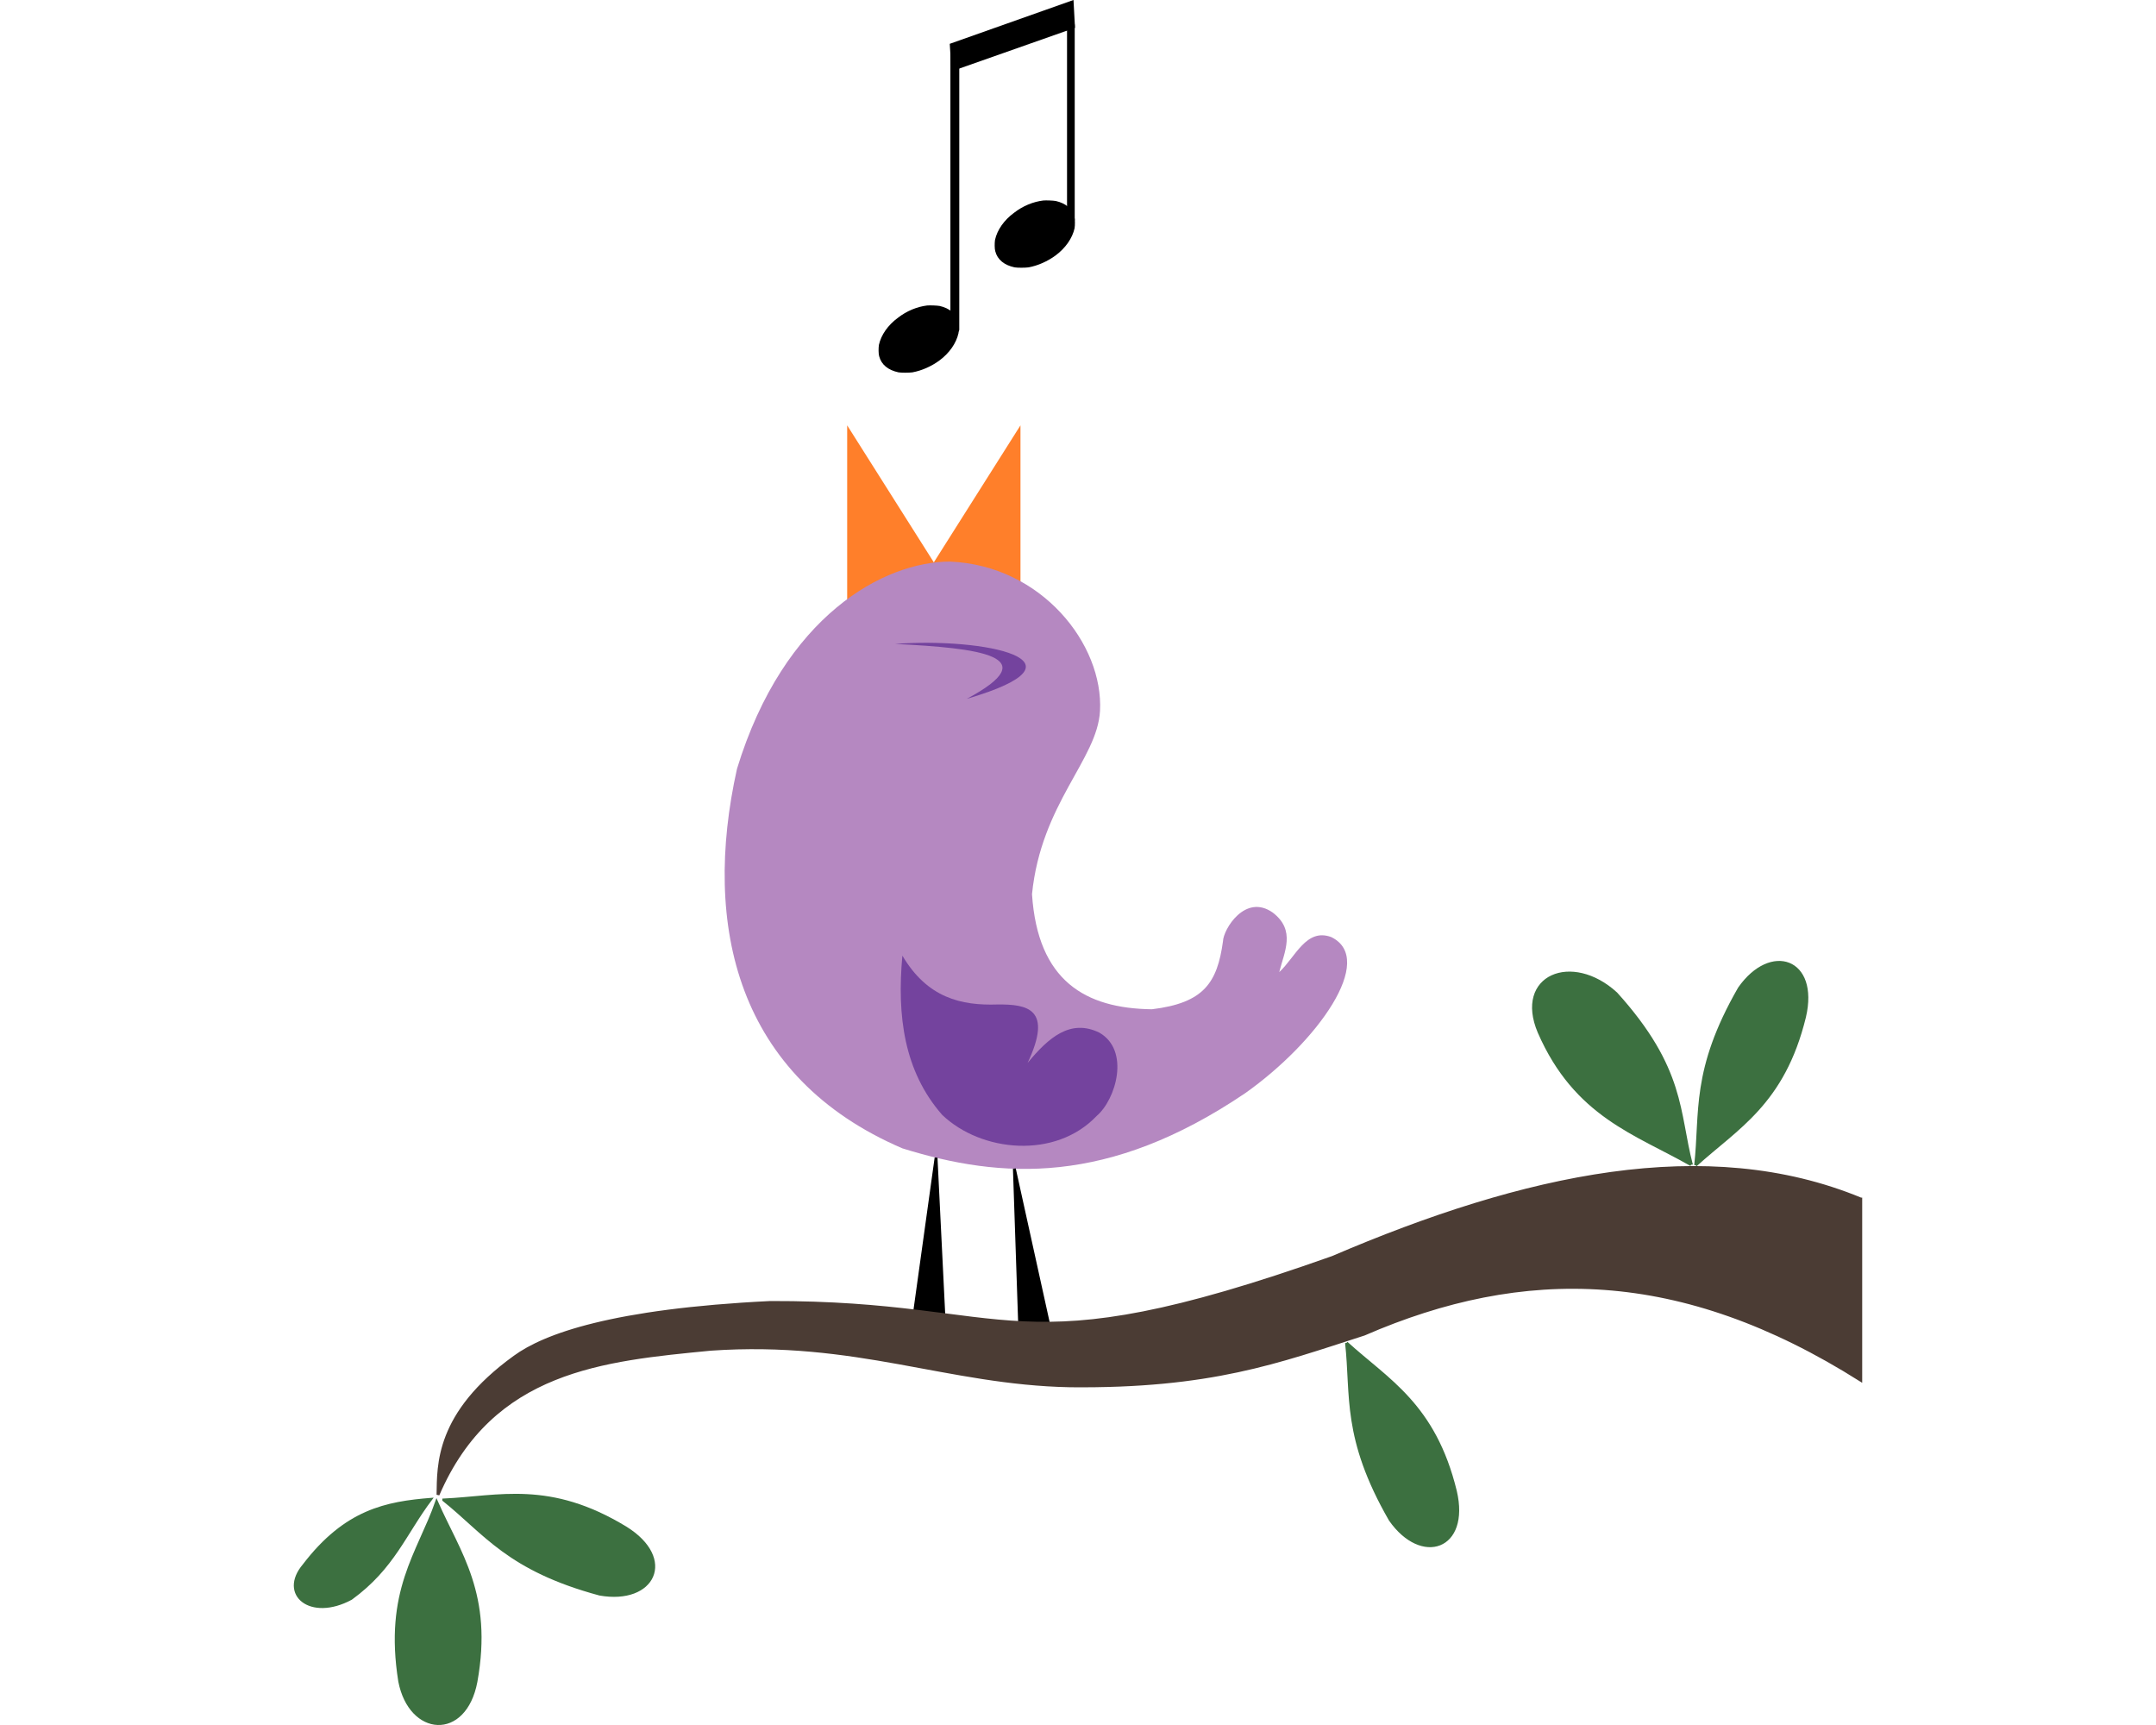 <?xml version="1.0" encoding="UTF-8"?>
<svg version="1.1" width="100mm" height="80mm" viewBox="0 0 552.23 607.3" xmlns="http://www.w3.org/2000/svg">
 <g transform="translate(-104.55 -279.54)">
  <path d="m299.39 429.28v62.047h39.246z" fill="#ff7f2a"/>
  <path d="m360.41 429.28v62.047h-39.246z" fill="#ff7f2a"/>
  <path d="m335.66 477.25c-23.166-0.03-58.538 18.892-75.061 72.946-12.338 55.345-0.068 108.62 58.231 133.63 34.928 10.845 72.464 13.188 120.73-19.436 25.46-18.03 46.234-47.183 30.276-54.945-8.833-3.294-12.626 7.094-18.315 12.335 1.814-7.221 5.891-14.658-2.243-20.931-9.761-6.932-17.481 5.96-17.567 10.092-2.016 14.547-6.663 21.699-25.043 23.922-23.373-0.305-40.181-9.924-42.199-40.523 3.218-31.995 23.014-47.376 23.942-64.51 1.266-23.367-20.489-51.184-52.751-52.575z" fill="#b588c1"/>
  <path d="m318.83 615.98c8.786 14.896 20.713 17.62 33.453 17.194 10.691-0.109 19.578 1.54 10.653 20.558 7.283-8.81 14.993-15.628 25.23-10.653 10.947 6.254 5.851 23.567-0.934 29.341-14.541 15.303-40.616 12.768-54.384-0.374-13.416-15.318-15.973-34.798-14.017-56.066z" fill="#74439e"/>
  <path d="m316.21 506.24c29.607 1.456 53.425 4.275 25.28 19.339 45.794-13.415 6.24-21.684-25.28-19.339z" fill="#74439e"/>
  <g transform="translate(104.12 11.196)">
   <path d="m232.64 356.41h1.082v-69.65h-1.082v69.65z" stroke-miterlimit="10" stroke-width="0"/>
   <path d="m232.64 384.38h1.082v-97.626h-1.082v97.626z" stroke="#000" stroke-linejoin="round" stroke-miterlimit="10" stroke-width="2.041"/>
   <path d="m223.43 375.89c-3.535 0.437-7.148 1.891-10.258 4.309-3.535 2.583-5.949 6.031-6.728 9.566-0.169 1.129-0.169 3.107 0.086 3.972 0.774 3.024 3.193 4.915 6.81 5.694 1.03 0.169 3.634 0.169 4.919 0 3.275-0.61 6.641-2.081 9.562-4.227 3.448-2.583 5.867-6.031 6.646-9.566 0.169-1.129 0.169-3.107-0.086-4.054-0.779-2.838-3.111-4.751-6.559-5.525-0.943-0.169-3.362-0.255-4.391-0.169z" fill-rule="evenodd" stroke-miterlimit="10" stroke-width="0"/>
   <path d="m273.52 345.76h1.033v-68.634h-1.033v68.634z" stroke="#000" stroke-linejoin="round" stroke-miterlimit="10" stroke-width="1.673"/>
   <path d="m264.31 338.93c-3.535 0.437-7.148 1.891-10.258 4.309-3.535 2.583-5.949 6.031-6.728 9.566-0.169 1.129-0.169 3.107 0.086 3.972 0.774 3.024 3.193 4.915 6.81 5.694 1.03 0.169 3.634 0.169 4.919 0 3.275-0.61 6.641-2.081 9.562-4.227 3.448-2.583 5.867-6.031 6.646-9.566 0.169-1.129 0.169-3.107-0.086-4.054-0.779-2.838-3.111-4.751-6.559-5.525-0.943-0.169-3.362-0.255-4.391-0.169z" fill-rule="evenodd" stroke-miterlimit="10" stroke-width="0"/>
   <path d="m274.96 268.34-43.57 15.429 0.606 9.68 43.494-15.313-0.53-9.796z" fill-rule="evenodd"/>
  </g>
  <path d="m330.69 687.12-7.977 57.359 10.846 0.846z" stroke="#000" stroke-width="1.004px"/>
  <path d="m358.26 690.99 1.889 55.8 10.286-0.565z" stroke="#000" stroke-width="1.005px"/>
  <path d="m656.28 701.66v63.797c-63.431-40.105-118.85-40.569-174.87-16.223-30.341 9.769-54.011 18.718-103.56 18.199-43.326-0.861-75.105-16.43-126.51-12.875-37.76 3.672-77.024 7.129-96.022 51.235 0.202-10.399-0.638-28.571 26.961-48.517 10.498-7.69 34.496-16.49 90.047-19.2 87.54-0.241 84.128 24.567 197.91-15.833 67.914-29.104 131.79-42.996 186.04-20.583z" fill="#4b3c34" stroke="#4b3c34" stroke-width="1px"/>
  <path d="m598.13 689.76c14.494-13.206 30.903-21.717 38.345-52.2 4.755-20.265-11.862-25.927-22.951-10.076-16.673 29.002-13.321 43.702-15.394 62.276z" fill="#3c7040" stroke="#3c7040" stroke-width="1px"/>
  <path d="m475.2 752.32c14.494 13.206 30.903 21.717 38.345 52.2 4.755 20.265-11.862 25.927-22.951 10.076-16.673-29.002-13.321-43.702-15.394-62.276z" fill="#3c7040" stroke="#3c7040" stroke-width="1px"/>
  <path d="m596.57 689.52c-19.435-11.089-40.659-17.186-53.508-46.647-8.306-19.614 11.458-27.762 27.024-13.514 24.029 26.606 21.684 41.844 26.484 60.162z" fill="#3c7040" stroke="#3c7040" stroke-width="1.119px"/>
  <path d="m157.34 807.61c19.586-0.911 37.208-6.495 64.025 9.797 17.692 10.967 9.945 26.721-9.104 23.354-32.297-8.719-40.321-21.482-54.921-33.15z" fill="#3c7040" stroke="#3c7040" stroke-width="1px"/>
  <path d="m154.83 808.33c7.887 17.951 19.43 32.39 13.861 63.27-3.878 20.451-23.145 18.882-26.847-0.105-5.096-31.869 6.645-45.06 12.986-63.164z" fill="#3c7040" stroke="#3c7040" stroke-width="1px"/>
  <path d="m153.01 807.23c-9.272 12.231-13.221 24.254-28.209 35.171-14.423 7.806-25.536-1.528-16.78-11.887 14.692-19.233 29.022-22.012 44.989-23.284z" fill="#3c7040" stroke="#3c7040" stroke-width=".737px"/>
 </g>
</svg>
